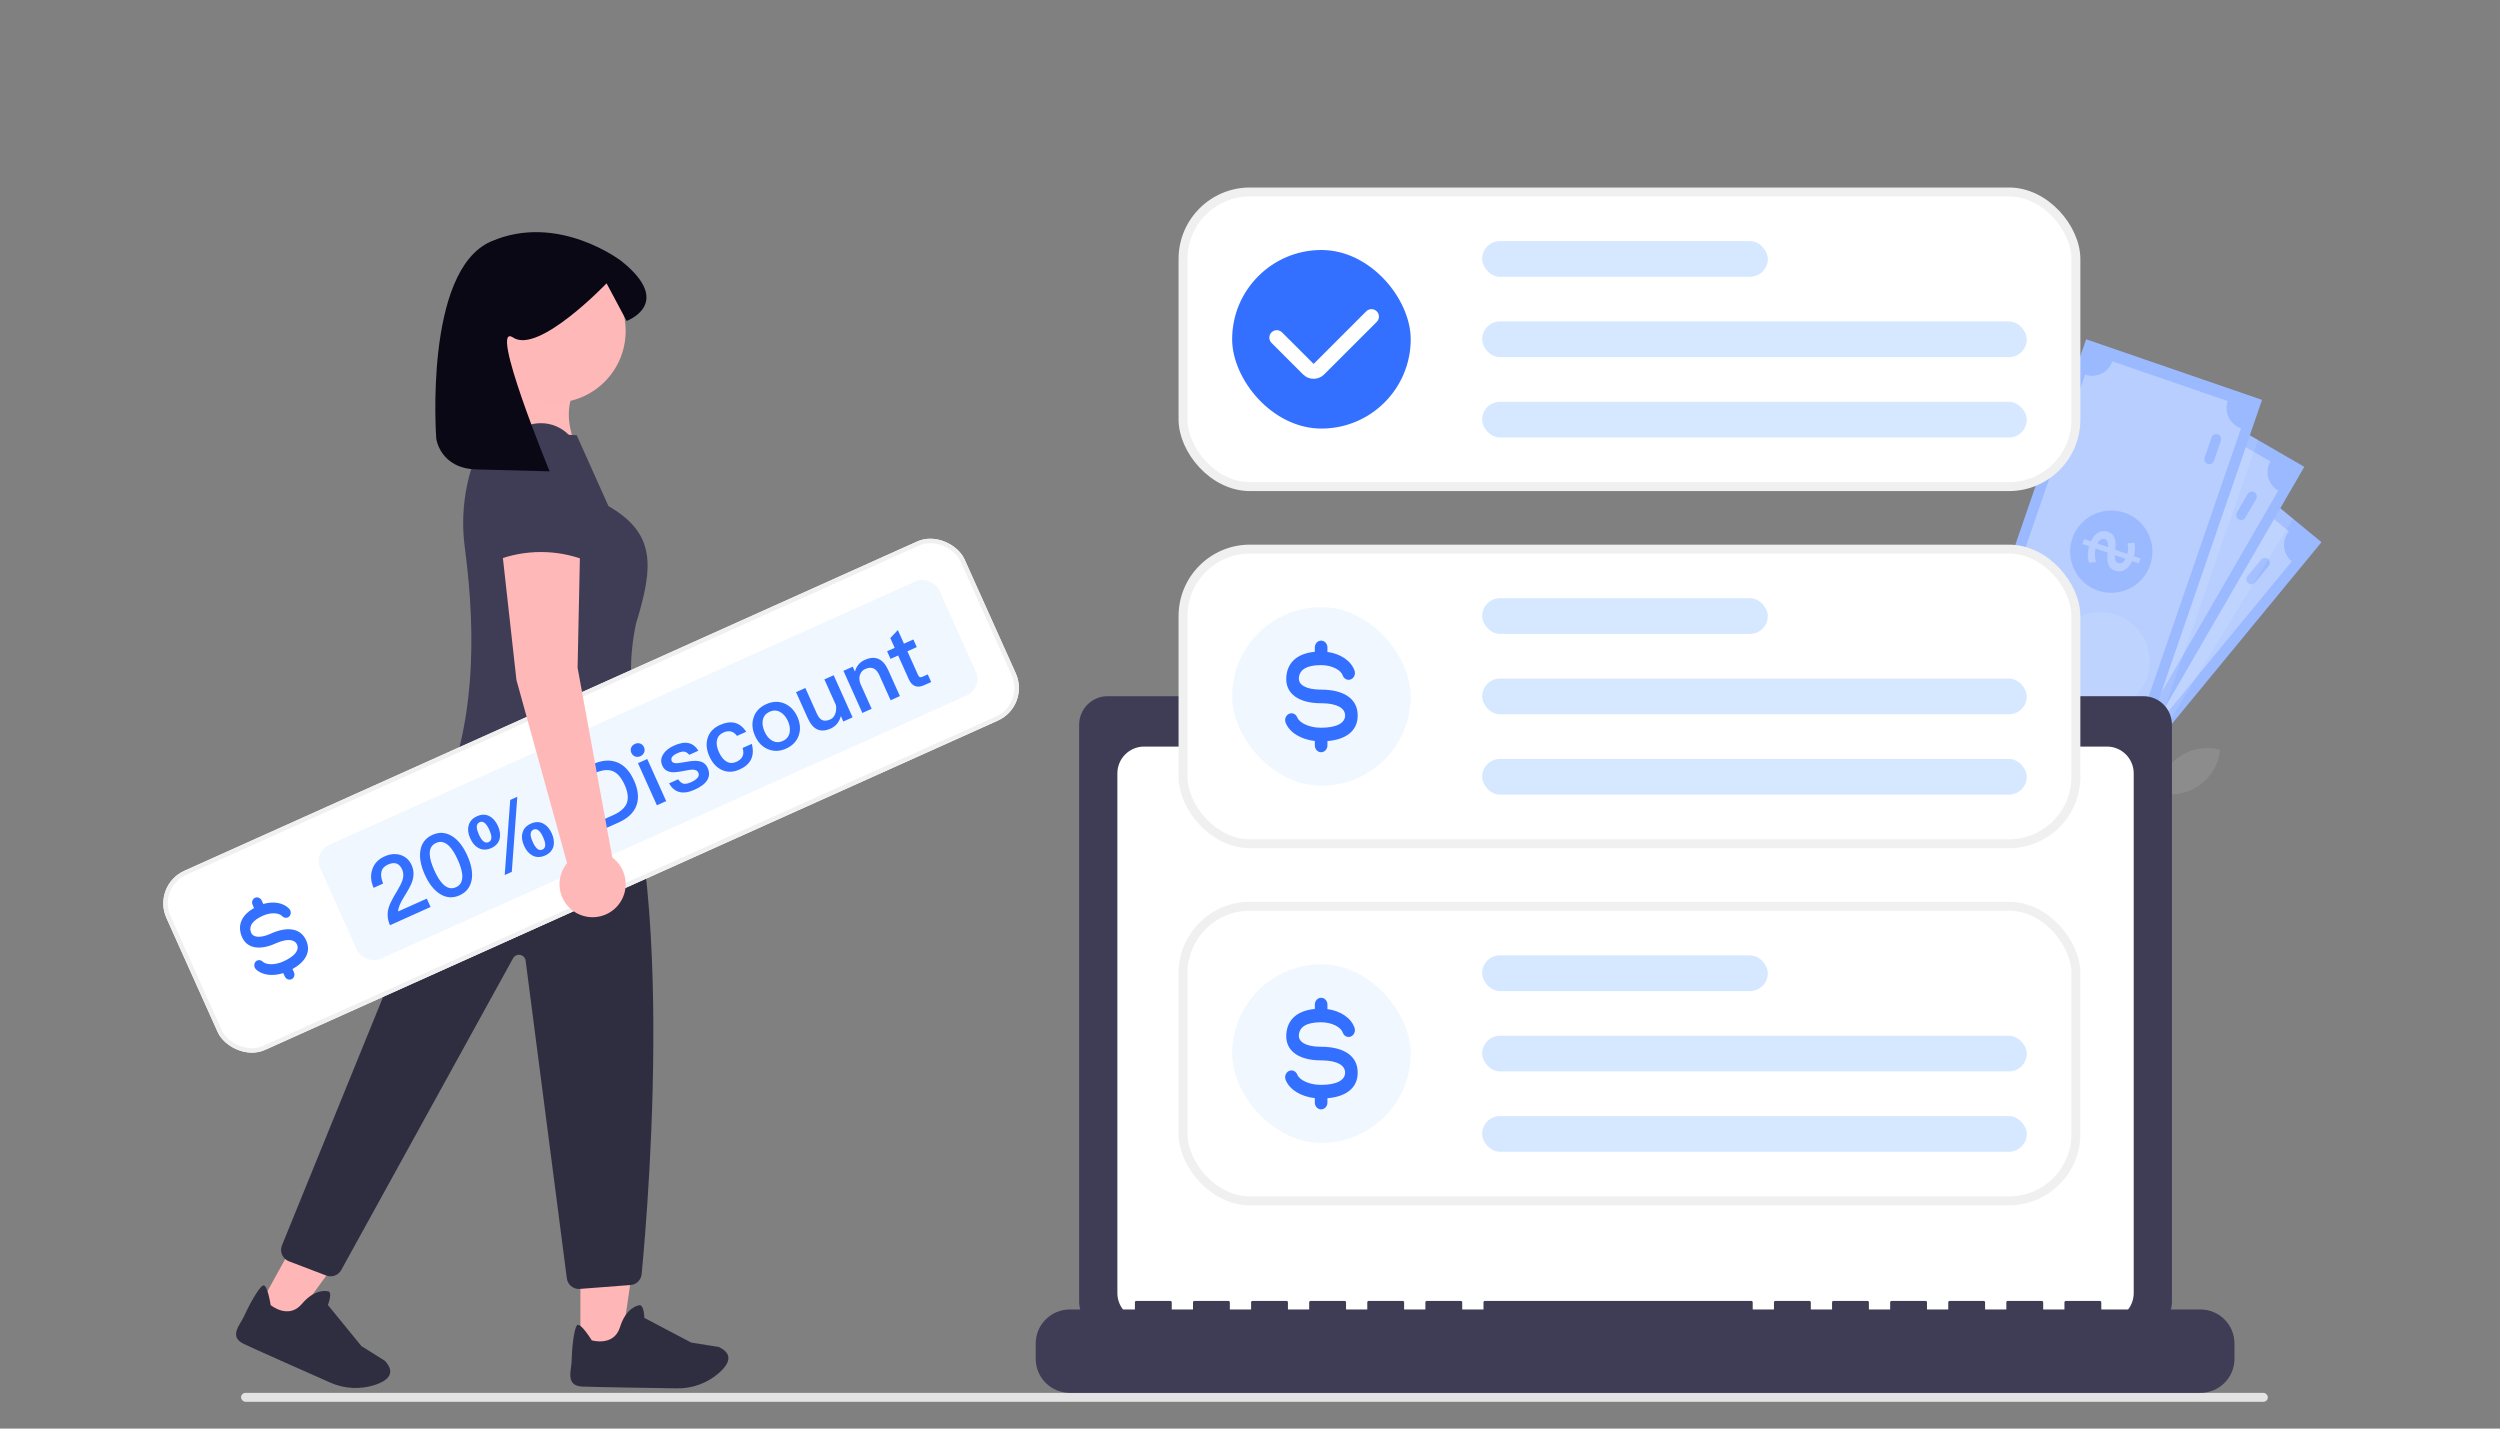 <svg width="280" height="160" viewBox="0 0 280 160" fill="none" xmlns="http://www.w3.org/2000/svg">
<rect x="0" y="0" width="280" height="160" fill="#808080" stroke="none"/>
<g id="&#230;&#143;&#146;&#229;&#155;&#190;">
<g id="freepik--Banknotes--inject-257">
<path id="Vector" d="M260.005 60.724L232.59 94.028L216.504 80.786L243.919 47.482L260.005 60.724Z" fill="#8FB1FF"/>
<path id="Vector_2" opacity="0.1" d="M216.5 80.789L221.014 84.502L229.513 91.498L232.586 94.028L235.807 90.111L241.533 83.157L260 60.721L256.817 58.099L252.476 54.53L243.912 47.482L241.302 50.656L218.024 78.937L216.5 80.789Z" fill="white"/>
<g id="Group" opacity="0.3">
<path id="Vector_3" d="M236.498 68.876L235.885 68.371L235.513 68.82L236.123 69.323C235.713 69.886 235.45 70.553 235.472 71.043L236.229 71.251C236.252 70.734 236.42 70.235 236.716 69.81L237.814 70.708C237.461 71.438 237.12 72.255 237.883 72.883C238.444 73.332 239.266 73.332 240.054 72.551L240.673 73.061L241.044 72.612L240.435 72.109C240.743 71.707 240.945 71.235 241.023 70.735L240.285 70.51C240.22 70.914 240.072 71.3 239.85 71.644L238.741 70.731C239.093 70.001 239.448 69.177 238.685 68.549C238.119 68.073 237.297 68.086 236.498 68.876ZM238.478 71.26L239.452 72.064C239.073 72.405 238.738 72.407 238.498 72.207C238.258 72.008 238.31 71.655 238.478 71.26ZM238.052 69.195C238.319 69.42 238.247 69.763 238.069 70.169L237.098 69.37C237.488 69.018 237.814 69.002 238.052 69.195Z" fill="white"/>
</g>
<path id="Vector_4" opacity="0.3" d="M219.813 78.623L242.426 51.148C242.669 51.348 242.95 51.499 243.251 51.591C243.553 51.683 243.869 51.715 244.183 51.684C244.497 51.654 244.802 51.562 245.08 51.414C245.358 51.265 245.604 51.063 245.804 50.82L256.355 59.507C255.953 59.998 255.763 60.627 255.824 61.258C255.886 61.889 256.194 62.47 256.682 62.874L234.065 90.36C233.574 89.959 232.944 89.769 232.314 89.83C231.683 89.891 231.102 90.2 230.698 90.688L220.147 82.001C220.347 81.757 220.497 81.477 220.589 81.175C220.68 80.873 220.711 80.556 220.68 80.243C220.649 79.929 220.557 79.624 220.408 79.346C220.259 79.068 220.057 78.823 219.813 78.623ZM251.798 65.316C251.854 65.362 251.918 65.396 251.987 65.417C252.056 65.438 252.129 65.446 252.201 65.439C252.273 65.431 252.343 65.41 252.406 65.376C252.47 65.342 252.526 65.296 252.572 65.24L254.099 63.386C254.144 63.33 254.179 63.266 254.2 63.196C254.221 63.127 254.228 63.055 254.221 62.983C254.214 62.911 254.193 62.841 254.159 62.777C254.124 62.713 254.078 62.657 254.022 62.611C253.966 62.565 253.902 62.531 253.833 62.51C253.764 62.489 253.691 62.482 253.619 62.489C253.547 62.496 253.478 62.517 253.414 62.551C253.35 62.585 253.294 62.632 253.248 62.688L251.721 64.542C251.676 64.597 251.641 64.662 251.62 64.731C251.599 64.8 251.592 64.873 251.599 64.945C251.606 65.017 251.627 65.087 251.661 65.15C251.696 65.214 251.742 65.27 251.798 65.316ZM235.328 74.311C236.032 74.89 236.891 75.247 237.797 75.338C238.704 75.429 239.617 75.249 240.421 74.821C241.225 74.392 241.885 73.735 242.315 72.933C242.746 72.13 242.929 71.217 242.841 70.311C242.753 69.404 242.398 68.543 241.821 67.838C241.244 67.133 240.471 66.615 239.6 66.349C238.728 66.083 237.798 66.082 236.926 66.345C236.053 66.609 235.279 67.124 234.7 67.828C233.924 68.77 233.553 69.983 233.67 71.198C233.786 72.413 234.38 73.533 235.322 74.311H235.328ZM222.489 78.899C222.545 78.945 222.609 78.979 222.678 79C222.747 79.021 222.82 79.028 222.892 79.021C222.964 79.014 223.033 78.993 223.097 78.959C223.161 78.925 223.217 78.878 223.263 78.823L224.789 76.968C224.835 76.913 224.87 76.848 224.891 76.779C224.912 76.71 224.92 76.638 224.913 76.566C224.906 76.494 224.885 76.424 224.851 76.36C224.817 76.296 224.771 76.24 224.715 76.194C224.66 76.148 224.595 76.113 224.526 76.092C224.457 76.071 224.385 76.064 224.313 76.071C224.241 76.078 224.171 76.099 224.107 76.132C224.043 76.166 223.987 76.212 223.941 76.268L222.415 78.124C222.321 78.236 222.276 78.38 222.289 78.525C222.302 78.671 222.371 78.805 222.482 78.899H222.489Z" fill="white"/>
<path id="Vector_5" opacity="0.1" d="M218.024 78.937L235.807 90.111L241.533 83.157L256.817 58.1L252.476 54.531L241.302 50.656L218.024 78.937Z" fill="white"/>
<path id="Vector_6" d="M258.079 52.286L236.466 89.617L218.434 79.177L240.048 41.846L258.079 52.286Z" fill="#8FB1FF"/>
<path id="Vector_7" opacity="0.1" d="M218.435 79.177L236.464 89.615L238.152 86.702L242.496 79.202L258.079 52.286L252.896 49.285L248.768 46.894L240.049 41.846L238.022 45.347L218.635 78.834L218.435 79.177Z" fill="white"/>
<g id="Group_2" opacity="0.3">
<path id="Vector_8" d="M236.224 64.165L235.533 63.765L235.241 64.27L235.914 64.665C235.602 65.29 235.466 65.988 235.551 66.461L236.334 66.544C236.271 66.031 236.356 65.51 236.579 65.043L237.809 65.754C237.585 66.535 237.378 67.395 238.233 67.891C238.86 68.255 239.672 68.116 240.319 67.218L241.014 67.62L241.306 67.117L240.633 66.719C240.869 66.267 240.989 65.764 240.981 65.254L240.213 65.146C240.216 65.555 240.133 65.96 239.968 66.335L238.725 65.615C238.949 64.836 239.174 63.967 238.314 63.474C237.69 63.103 236.882 63.256 236.224 64.165ZM238.565 66.185L239.661 66.818C239.34 67.216 239.01 67.267 238.741 67.117C238.471 66.966 238.462 66.612 238.554 66.194L238.565 66.185ZM237.807 64.216C238.108 64.392 238.092 64.744 237.982 65.173L236.893 64.544C237.221 64.142 237.542 64.073 237.807 64.225V64.216Z" fill="white"/>
</g>
<path id="Vector_9" opacity="0.3" d="M221.351 76.502L239.181 45.707C239.453 45.865 239.754 45.967 240.067 46.009C240.379 46.05 240.696 46.03 241.001 45.949C241.305 45.867 241.59 45.727 241.84 45.535C242.09 45.343 242.3 45.104 242.458 44.831L254.29 51.682C254.132 51.955 254.029 52.256 253.988 52.568C253.946 52.881 253.967 53.198 254.048 53.502C254.129 53.807 254.27 54.092 254.462 54.342C254.653 54.592 254.892 54.802 255.165 54.96L237.335 85.757C237.063 85.599 236.762 85.496 236.449 85.455C236.137 85.413 235.819 85.433 235.515 85.514C235.21 85.595 234.925 85.736 234.674 85.927C234.424 86.119 234.214 86.358 234.056 86.63L222.226 79.782C222.384 79.509 222.487 79.207 222.528 78.895C222.57 78.583 222.549 78.265 222.468 77.96C222.387 77.656 222.246 77.37 222.054 77.12C221.863 76.87 221.624 76.66 221.351 76.502ZM250.73 58.165C250.792 58.201 250.861 58.225 250.933 58.235C251.004 58.244 251.077 58.24 251.147 58.221C251.217 58.203 251.282 58.17 251.34 58.127C251.397 58.083 251.445 58.028 251.481 57.965L252.685 55.887C252.721 55.824 252.745 55.755 252.754 55.684C252.764 55.612 252.759 55.539 252.741 55.469C252.722 55.4 252.69 55.334 252.646 55.277C252.602 55.219 252.547 55.171 252.485 55.135C252.422 55.098 252.353 55.075 252.282 55.065C252.21 55.056 252.137 55.06 252.067 55.079C251.998 55.097 251.932 55.13 251.875 55.173C251.817 55.217 251.769 55.272 251.733 55.334L250.53 57.415C250.493 57.478 250.47 57.547 250.46 57.618C250.451 57.689 250.455 57.762 250.474 57.832C250.493 57.901 250.525 57.967 250.569 58.024C250.612 58.081 250.667 58.129 250.73 58.165ZM235.948 69.728C236.736 70.185 237.643 70.399 238.553 70.341C239.462 70.284 240.334 69.957 241.059 69.403C241.783 68.85 242.326 68.094 242.621 67.231C242.915 66.368 242.947 65.438 242.712 64.557C242.477 63.676 241.986 62.885 241.301 62.283C240.616 61.682 239.768 61.297 238.864 61.178C237.96 61.058 237.042 61.21 236.224 61.613C235.406 62.016 234.727 62.653 234.271 63.442C233.665 64.498 233.502 65.75 233.816 66.926C234.13 68.102 234.896 69.106 235.948 69.719V69.728ZM224.029 76.347C224.091 76.383 224.161 76.407 224.232 76.416C224.304 76.426 224.377 76.421 224.447 76.402C224.516 76.383 224.582 76.351 224.639 76.307C224.697 76.263 224.745 76.208 224.781 76.145L225.984 74.058C226.023 73.995 226.049 73.925 226.061 73.852C226.072 73.779 226.069 73.705 226.051 73.633C226.034 73.561 226.002 73.494 225.957 73.435C225.913 73.376 225.857 73.327 225.793 73.29C225.729 73.253 225.658 73.229 225.585 73.22C225.512 73.211 225.437 73.217 225.366 73.237C225.295 73.257 225.229 73.292 225.172 73.338C225.114 73.385 225.067 73.442 225.032 73.508L223.829 75.586C223.791 75.649 223.767 75.719 223.756 75.791C223.746 75.864 223.75 75.938 223.769 76.009C223.787 76.08 223.82 76.146 223.865 76.204C223.909 76.262 223.965 76.311 224.029 76.347Z" fill="white"/>
<path id="Vector_10" opacity="0.1" d="M218.635 78.834L238.152 86.702L242.496 79.202L252.896 49.285L248.767 46.894L238.022 45.348L218.635 78.834Z" fill="white"/>
<path id="Vector_11" d="M253.347 44.787L239.296 85.571L219.597 78.784L233.648 38L253.347 44.787Z" fill="#8FB1FF"/>
<path id="Vector_12" opacity="0.1" d="M253.347 44.787L239.296 85.571L219.597 78.784L233.648 38L253.347 44.787Z" fill="white"/>
<g id="Group_3" opacity="0.3">
<path id="Vector_13" d="M234.173 60.634L233.421 60.376L233.23 60.926L233.977 61.184C233.791 61.857 233.784 62.569 233.977 63.022L234.759 62.955C234.6 62.462 234.584 61.935 234.711 61.433L236.058 61.898C235.982 62.706 235.95 63.59 236.884 63.918C237.569 64.153 238.339 63.862 238.801 62.849L239.549 63.103L239.74 62.553L238.994 62.295C239.139 61.806 239.159 61.288 239.053 60.789L238.28 60.831C238.361 61.233 238.356 61.646 238.267 62.046L236.909 61.577C236.985 60.769 237.03 59.875 236.096 59.556C235.412 59.321 234.644 59.621 234.173 60.634ZM236.866 62.178L238.063 62.589C237.823 63.038 237.513 63.159 237.216 63.058C236.92 62.957 236.842 62.611 236.862 62.183L236.866 62.178ZM235.744 60.382C236.072 60.497 236.126 60.845 236.101 61.28L234.911 60.872C235.149 60.427 235.45 60.297 235.739 60.396L235.744 60.382Z" fill="white"/>
</g>
<path id="Vector_14" opacity="0.3" d="M221.943 75.602L233.533 41.958C233.831 42.061 234.146 42.103 234.461 42.084C234.775 42.065 235.083 41.984 235.366 41.846C235.65 41.708 235.903 41.515 236.112 41.279C236.321 41.043 236.481 40.768 236.583 40.47L249.508 44.921C249.406 45.219 249.363 45.534 249.382 45.849C249.401 46.163 249.482 46.471 249.62 46.755C249.759 47.038 249.951 47.291 250.187 47.5C250.424 47.709 250.699 47.869 250.997 47.971L239.407 81.617C239.109 81.515 238.794 81.472 238.479 81.491C238.165 81.51 237.857 81.591 237.574 81.73C237.29 81.868 237.037 82.06 236.828 82.296C236.619 82.533 236.459 82.808 236.357 83.106L223.432 78.652C223.534 78.354 223.577 78.039 223.558 77.724C223.539 77.41 223.458 77.102 223.319 76.819C223.181 76.535 222.989 76.282 222.752 76.073C222.516 75.864 222.241 75.704 221.943 75.602ZM247.257 51.96C247.395 52.008 247.546 51.998 247.678 51.934C247.809 51.87 247.909 51.757 247.957 51.619L248.738 49.35C248.786 49.212 248.776 49.06 248.712 48.929C248.648 48.798 248.535 48.697 248.397 48.649C248.259 48.602 248.108 48.612 247.978 48.676C247.847 48.74 247.747 48.853 247.699 48.991L246.916 51.262C246.869 51.4 246.878 51.551 246.942 51.682C247.006 51.813 247.119 51.913 247.257 51.96ZM234.963 66.142C235.824 66.439 236.754 66.474 237.635 66.242C238.516 66.01 239.309 65.522 239.912 64.84C240.516 64.157 240.904 63.311 241.027 62.409C241.15 61.506 241.002 60.587 240.603 59.768C240.203 58.949 239.57 58.267 238.783 57.808C237.996 57.349 237.091 57.134 236.181 57.19C235.272 57.245 234.4 57.57 233.674 58.121C232.949 58.673 232.404 59.427 232.107 60.288C231.91 60.86 231.828 61.465 231.865 62.069C231.901 62.673 232.057 63.263 232.322 63.807C232.587 64.351 232.957 64.837 233.41 65.237C233.863 65.638 234.391 65.946 234.963 66.142ZM224.534 74.926C224.672 74.973 224.823 74.964 224.954 74.9C225.086 74.836 225.186 74.723 225.234 74.585L226.022 72.306C226.049 72.237 226.062 72.163 226.06 72.089C226.058 72.015 226.04 71.942 226.009 71.875C225.978 71.807 225.934 71.747 225.879 71.697C225.824 71.647 225.759 71.609 225.689 71.585C225.619 71.561 225.544 71.552 225.47 71.557C225.396 71.562 225.324 71.583 225.258 71.617C225.192 71.651 225.134 71.698 225.086 71.755C225.039 71.812 225.004 71.878 224.983 71.95L224.202 74.221C224.176 74.29 224.165 74.362 224.169 74.435C224.172 74.508 224.191 74.579 224.222 74.645C224.254 74.711 224.298 74.769 224.353 74.818C224.408 74.866 224.471 74.903 224.541 74.926H224.534Z" fill="white"/>
<path id="Vector_15" opacity="0.1" d="M241.715 88.78C242.491 88.988 243.304 89.023 244.096 88.885C244.887 88.747 245.64 88.438 246.3 87.98C246.961 87.522 247.513 86.925 247.92 86.232C248.327 85.539 248.578 84.765 248.655 83.965C247.879 83.757 247.066 83.72 246.274 83.858C245.482 83.995 244.73 84.304 244.07 84.763C243.409 85.221 242.857 85.818 242.451 86.512C242.045 87.206 241.795 87.98 241.719 88.78H241.715Z" fill="white"/>
<path id="Vector_16" opacity="0.1" d="M232.635 78.964C229.943 77.523 228.928 74.173 230.368 71.481C231.809 68.789 235.159 67.774 237.852 69.214C240.544 70.655 241.559 74.005 240.118 76.698C238.677 79.39 235.327 80.404 232.635 78.964Z" fill="white"/>
<path id="Vector_17" opacity="0.1" d="M221.014 84.502L229.513 91.499C230.056 90.953 230.479 90.3 230.756 89.581C231.032 88.862 231.155 88.094 231.117 87.325C231.079 86.556 230.881 85.803 230.535 85.115C230.189 84.427 229.703 83.819 229.109 83.329C228.515 82.84 227.824 82.48 227.083 82.273C226.341 82.066 225.564 82.016 224.802 82.126C224.04 82.236 223.31 82.505 222.657 82.914C222.005 83.323 221.445 83.864 221.014 84.502Z" fill="white"/>
</g>
<rect id="Rectangle 1883" x="27" y="156" width="227" height="1" rx="0.5" fill="#E3E3E3"/>
<g id="Group 43178">
<path id="Path 1240" d="M64.69 50.407L56.127 50.534L58.62 42.625L64.276 43.806C63.376 45.733 63.568 47.947 64.69 50.407Z" fill="#FFB9B9"/>
<path id="Path 4948" d="M65.004 152.269H69.357L71.427 138.024H65.003L65.004 152.269Z" fill="#FFB6B6"/>
<path id="Path 4950" d="M28.077 148.024L31.464 149.88L40.259 137.74L35.26 135.003L28.077 148.024Z" fill="#FFB6B6"/>
<path id="Path 4952" d="M64.831 144.364C64.502 144.363 64.184 144.243 63.937 144.026C63.69 143.809 63.53 143.509 63.488 143.183L58.87 107.594C58.849 107.437 58.779 107.29 58.671 107.174C58.562 107.059 58.419 106.981 58.263 106.951C58.107 106.922 57.946 106.942 57.802 107.01C57.659 107.077 57.54 107.188 57.463 107.327L38.216 142.249C38.057 142.534 37.801 142.753 37.495 142.865C37.188 142.978 36.852 142.976 36.546 142.862L32.351 141.262C32.182 141.198 32.028 141.1 31.898 140.976C31.767 140.851 31.663 140.701 31.591 140.536C31.519 140.37 31.48 140.192 31.478 140.011C31.476 139.831 31.51 139.652 31.578 139.484L44.911 106.731C44.945 106.647 44.968 106.56 44.979 106.471C46.785 92.494 51.38 85.385 52.745 83.54C52.845 83.404 52.91 83.247 52.937 83.08C52.962 82.914 52.948 82.744 52.895 82.584L52.706 82.021C52.631 81.797 52.615 81.558 52.661 81.327C52.707 81.096 52.812 80.88 52.967 80.702C57.886 75.099 66.46 78.157 66.546 78.188L66.589 78.204L66.616 78.241C76.23 91.426 72.676 134.251 71.865 142.702C71.835 143.019 71.693 143.316 71.466 143.539C71.238 143.762 70.938 143.898 70.62 143.922L64.935 144.359C64.902 144.362 64.866 144.364 64.831 144.364Z" fill="#2F2E41"/>
<path id="Path 2634" d="M80.526 153.772C79.218 154.916 77.53 155.531 75.792 155.496C72.587 155.449 66.597 155.353 65.206 155.294C63.346 155.21 63.963 153.587 64.023 152.469V152.358C64.044 151.237 64.264 148.808 64.635 148.429C65.006 148.049 66.276 150.118 66.276 150.118C66.276 150.118 68.756 150.857 69.439 148.64C70.121 146.422 71.507 146.209 71.507 146.209C72.136 145.93 72.167 147.603 72.167 147.603L77.417 150.369L80.497 150.862C80.596 150.909 80.686 150.956 80.77 151.002C82.163 151.801 81.546 152.87 80.526 153.772Z" fill="#2F2E41"/>
<path id="Ellipse 849" d="M62.04 45.109C66.477 45.109 70.074 41.511 70.074 37.074C70.074 32.637 66.477 29.04 62.04 29.04C57.602 29.04 54.005 32.637 54.005 37.074C54.005 41.511 57.602 45.109 62.04 45.109Z" fill="#FFB8B8"/>
<path id="Path 4953" d="M49.518 89.553L73.701 91.755C71.593 84.425 69.661 77.119 71.236 69.84C73.235 63.341 73.421 59.741 68.147 56.681L64.585 48.736L58.14 48.502L54.997 47.641C52.458 51.723 51.419 56.562 52.059 61.326C53.426 71.687 53.057 81.302 49.518 89.553Z" fill="#3F3D56"/>
<path id="Path 4962" d="M42.009 155.107C40.356 155.649 38.561 155.556 36.974 154.844C34.04 153.547 28.561 151.117 27.304 150.519C25.623 149.714 26.826 148.461 27.318 147.455L27.361 147.353C27.82 146.328 28.972 144.177 29.462 143.973C29.952 143.768 30.313 146.171 30.313 146.171C30.313 146.171 32.308 147.821 33.804 146.045C35.299 144.27 36.659 144.616 36.659 144.616C37.347 144.605 36.722 146.158 36.722 146.158L40.475 150.759L43.12 152.417C43.192 152.499 43.257 152.577 43.316 152.652C44.286 153.932 43.3 154.675 42.009 155.107Z" fill="#2F2E41"/>
<path id="Path 4957" d="M51.004 98.065C50.816 98.197 50.689 98.399 50.651 98.625C50.612 98.852 50.664 99.084 50.797 99.271C50.929 99.459 51.131 99.586 51.357 99.625C51.584 99.664 51.816 99.611 52.003 99.478L85.321 75.919C85.413 75.853 85.492 75.77 85.553 75.674C85.614 75.577 85.655 75.47 85.674 75.358C85.693 75.246 85.69 75.131 85.665 75.021C85.64 74.91 85.593 74.805 85.528 74.712C85.462 74.619 85.379 74.54 85.283 74.48C85.186 74.419 85.079 74.378 84.967 74.359C84.855 74.339 84.74 74.343 84.63 74.368C84.519 74.393 84.414 74.439 84.321 74.505L51.004 98.065Z" fill="#E6E6E6"/>
<path id="Path 4958" d="M54.002 102.305C53.909 102.37 53.83 102.453 53.769 102.549C53.708 102.645 53.667 102.752 53.647 102.864C53.628 102.976 53.631 103.091 53.656 103.202C53.681 103.313 53.727 103.418 53.792 103.511C53.858 103.604 53.941 103.683 54.037 103.744C54.133 103.805 54.24 103.846 54.352 103.866C54.464 103.885 54.579 103.882 54.69 103.857C54.801 103.832 54.906 103.786 54.999 103.72L55.002 103.718L81.214 85.182C81.401 85.049 81.528 84.848 81.567 84.621C81.606 84.395 81.553 84.163 81.421 83.975C81.288 83.788 81.087 83.661 80.861 83.622C80.634 83.583 80.402 83.636 80.214 83.768L54.002 102.305Z" fill="#E6E6E6"/>
<g id="Frame 44480">
<g clip-path="url(#clip0_534_1784)">
<rect x="17" y="99.168" width="98" height="22" rx="4" transform="rotate(-24.197 17 99.168)" fill="white"/>
<g id="Frame" clip-path="url(#clip1_534_1784)">
<path id="Vector_18" d="M28.556 100.553C28.823 100.433 29.141 100.553 29.294 100.822L29.322 100.878L29.488 101.247C30.603 100.917 31.735 101.089 32.386 101.778C32.616 102.02 32.626 102.401 32.408 102.629C32.204 102.842 31.873 102.846 31.642 102.646L31.598 102.603C31.242 102.226 30.334 102.16 29.444 102.56C28.284 103.082 27.852 103.713 28.107 104.418C28.317 104.997 29.092 105.096 30.229 104.613L30.343 104.563C32.12 103.764 33.651 103.895 34.294 105.328C34.872 106.614 34.192 107.737 32.761 108.531L32.92 108.886C33.059 109.194 32.94 109.546 32.655 109.674C32.388 109.794 32.071 109.674 31.918 109.405L31.89 109.349L31.728 108.987C30.55 109.363 29.361 109.235 28.674 108.569C28.436 108.337 28.41 107.955 28.618 107.717C28.812 107.493 29.142 107.475 29.379 107.665L29.425 107.706C29.804 108.073 30.779 108.111 31.743 107.678C33.025 107.101 33.541 106.409 33.264 105.791C32.995 105.193 32.181 105.105 30.966 105.621L30.844 105.675C29.124 106.448 27.582 106.286 27.04 104.791C26.572 103.5 27.159 102.433 28.451 101.697L28.291 101.341C28.153 101.033 28.272 100.681 28.556 100.553Z" fill="#3470FF"/>
</g>
<g id="Frame 44595">
<rect x="35.058" y="95.439" width="76" height="14" rx="2" transform="rotate(-24.197 35.058 95.439)" fill="#F0F7FF"/>
<path id="20% Discount" d="M43.068 95.917C43.697 95.634 44.299 95.583 44.874 95.764C45.439 95.948 45.849 96.323 46.111 96.907C46.365 97.472 46.376 98.082 46.165 98.735C46.033 99.124 45.733 99.675 45.287 100.391C44.818 101.128 44.588 101.691 44.59 102.085L47.801 100.643L48.223 101.582L43.68 103.623C43.381 102.957 43.333 102.289 43.549 101.599C43.663 101.219 43.985 100.592 44.508 99.732C44.797 99.252 44.978 98.874 45.074 98.601C45.214 98.154 45.204 97.742 45.04 97.377C44.88 97.022 44.661 96.802 44.401 96.711C44.131 96.624 43.811 96.669 43.437 96.837C43.036 97.017 42.797 97.289 42.719 97.653C42.633 97.999 42.7 98.44 42.911 98.959L41.844 99.438C41.525 98.705 41.472 98.027 41.691 97.391C41.907 96.724 42.366 96.233 43.068 95.917ZM48.437 93.505C49.194 93.165 49.926 93.208 50.642 93.654C51.314 94.076 51.879 94.797 52.338 95.819C52.797 96.841 52.962 97.743 52.831 98.525C52.685 99.347 52.235 99.933 51.478 100.273C50.712 100.617 49.976 100.564 49.273 100.123C48.602 99.702 48.036 98.98 47.577 97.959C47.118 96.937 46.954 96.035 47.085 95.253C47.217 94.425 47.671 93.849 48.437 93.505ZM48.843 94.408C48.323 94.641 48.085 95.088 48.138 95.766C48.168 96.224 48.337 96.795 48.644 97.479C48.947 98.154 49.262 98.659 49.589 98.995C50.057 99.475 50.553 99.603 51.072 99.37C51.583 99.14 51.817 98.684 51.778 98.011C51.743 97.544 51.575 96.974 51.271 96.299C50.964 95.614 50.649 95.109 50.327 94.782C49.846 94.297 49.354 94.178 48.843 94.408ZM59.456 92.248C59.967 92.018 60.437 92.015 60.875 92.257C61.251 92.461 61.567 92.823 61.801 93.343C62.031 93.854 62.091 94.331 61.998 94.757C61.88 95.226 61.569 95.585 61.059 95.814C60.548 96.044 60.065 96.042 59.635 95.818C59.232 95.605 58.929 95.247 58.7 94.737C58.466 94.217 58.396 93.744 58.512 93.319C58.622 92.831 58.945 92.477 59.456 92.248ZM57.145 89.592L57.938 89.236L57.322 97.647L56.528 98.004L57.145 89.592ZM53.426 91.417C53.936 91.187 54.407 91.184 54.844 91.426C55.221 91.63 55.537 91.992 55.77 92.512C56 93.022 56.061 93.499 55.967 93.925C55.849 94.395 55.539 94.754 55.028 94.983C54.517 95.213 54.034 95.21 53.605 94.987C53.202 94.773 52.899 94.416 52.669 93.905C52.435 93.385 52.366 92.912 52.482 92.488C52.591 92 52.915 91.646 53.426 91.417ZM59.755 92.914C59.527 93.016 59.416 93.209 59.432 93.487C59.441 93.702 59.519 93.974 59.667 94.302C59.81 94.621 59.961 94.86 60.116 95.01C60.314 95.206 60.532 95.251 60.76 95.148C60.978 95.05 61.076 94.853 61.066 94.561C61.048 94.35 60.974 94.088 60.834 93.778C60.687 93.449 60.539 93.219 60.385 93.07C60.183 92.864 59.974 92.815 59.755 92.914ZM53.725 92.082C53.497 92.185 53.386 92.377 53.401 92.655C53.41 92.871 53.489 93.142 53.636 93.471C53.779 93.79 53.931 94.029 54.086 94.179C54.283 94.375 54.501 94.42 54.729 94.317C54.948 94.219 55.046 94.022 55.035 93.73C55.017 93.519 54.943 93.256 54.804 92.946C54.656 92.618 54.509 92.388 54.354 92.238C54.152 92.033 53.944 91.984 53.725 92.082ZM63.989 86.67L66.37 85.6C67.428 85.125 68.353 85.06 69.162 85.398C69.928 85.712 70.549 86.386 71.016 87.426C71.48 88.457 71.572 89.369 71.302 90.159C71.017 90.989 70.354 91.637 69.296 92.113L66.916 93.183L63.989 86.67ZM65.466 87.103L67.573 91.791L68.686 91.291C69.498 90.926 70.004 90.468 70.21 89.926C70.403 89.379 70.319 88.704 69.958 87.901C69.59 87.081 69.136 86.561 68.608 86.36C68.066 86.154 67.391 86.238 66.579 86.603L65.466 87.103ZM71.108 83.318C71.308 83.228 71.51 83.213 71.705 83.28C71.89 83.35 72.037 83.481 72.127 83.682C72.217 83.883 72.222 84.089 72.142 84.278C72.063 84.467 71.927 84.605 71.727 84.695C71.526 84.785 71.333 84.795 71.139 84.729C70.941 84.653 70.803 84.518 70.713 84.317C70.623 84.117 70.613 83.924 70.692 83.735C70.772 83.545 70.907 83.408 71.108 83.318ZM71.453 85.476L72.493 85.009L74.612 89.724L73.572 90.192L71.453 85.476ZM75.504 83.502C76.744 82.945 77.65 83.13 78.21 84.084L77.197 84.539C77.018 84.335 76.831 84.21 76.644 84.185C76.443 84.154 76.186 84.215 75.867 84.359C75.593 84.482 75.4 84.612 75.299 84.756C75.172 84.912 75.157 85.072 75.239 85.255C75.304 85.401 75.484 85.484 75.789 85.479C75.973 85.473 76.324 85.425 76.851 85.33C77.438 85.22 77.905 85.186 78.238 85.245C78.719 85.314 79.062 85.565 79.25 85.985C79.701 86.988 79.215 87.809 77.801 88.445C76.488 89.035 75.535 88.794 74.939 87.736L75.952 87.281C76.141 87.557 76.345 87.718 76.558 87.776C76.762 87.815 77.037 87.769 77.384 87.613C78.113 87.285 78.388 86.92 78.216 86.537C78.117 86.318 77.903 86.206 77.572 86.202C77.393 86.194 77.046 86.251 76.522 86.355C75.909 86.478 75.455 86.517 75.161 86.474C74.694 86.409 74.368 86.172 74.184 85.762C73.987 85.324 74.009 84.909 74.267 84.507C74.508 84.092 74.92 83.764 75.504 83.502ZM80.633 81.197C81.245 80.922 81.789 80.842 82.277 80.952C82.782 81.076 83.216 81.407 83.574 81.959L82.543 82.422C82.344 82.15 82.118 81.988 81.87 81.924C81.613 81.864 81.325 81.906 81.015 82.045C80.632 82.218 80.392 82.49 80.304 82.88C80.212 83.261 80.283 83.712 80.513 84.222C80.746 84.742 81.031 85.108 81.381 85.301C81.709 85.494 82.076 85.504 82.477 85.324C83.17 85.013 83.397 84.494 83.172 83.773L84.203 83.31C84.38 83.997 84.347 84.582 84.113 85.061C83.883 85.525 83.46 85.902 82.849 86.177C82.119 86.504 81.447 86.521 80.833 86.227C80.236 85.948 79.778 85.441 79.45 84.711C79.13 83.999 79.059 83.33 79.241 82.711C79.431 82.034 79.895 81.529 80.633 81.197ZM85.819 78.867C86.531 78.547 87.208 78.517 87.859 78.794C88.497 79.067 88.982 79.562 89.31 80.291C89.634 81.012 89.681 81.703 89.466 82.348C89.242 83.019 88.765 83.518 88.053 83.838C87.333 84.162 86.651 84.183 86 83.905C85.367 83.642 84.891 83.143 84.567 82.423C84.239 81.693 84.182 81.006 84.411 80.344C84.627 79.677 85.099 79.191 85.819 78.867ZM86.201 79.715C85.763 79.912 85.508 80.224 85.427 80.677C85.357 81.059 85.429 81.487 85.634 81.943C85.839 82.399 86.107 82.728 86.439 82.93C86.828 83.161 87.234 83.186 87.672 82.99C88.101 82.797 88.36 82.472 88.446 82.028C88.511 81.637 88.453 81.214 88.252 80.767C88.047 80.311 87.765 79.977 87.433 79.775C87.04 79.535 86.629 79.522 86.201 79.715ZM89.157 77.521L90.197 77.053L91.488 79.927C91.66 80.31 91.856 80.55 92.102 80.659C92.344 80.759 92.641 80.735 93.005 80.571C93.233 80.469 93.407 80.27 93.531 79.984C93.651 79.689 93.687 79.355 93.626 78.977L92.331 76.094L93.371 75.627L95.49 80.343L94.45 80.81L94.176 80.199C93.996 80.872 93.614 81.339 93.03 81.602C91.899 82.11 91.046 81.726 90.477 80.458L89.157 77.521ZM96.844 73.913C98.021 73.384 98.9 73.756 99.482 75.052L100.79 77.961L99.75 78.428L98.484 75.61C98.135 74.835 97.607 74.611 96.896 74.931C96.64 75.046 96.453 75.24 96.344 75.508C96.215 75.807 96.219 76.156 96.35 76.547L97.625 79.383L96.585 79.851L94.466 75.135L95.506 74.668L95.752 75.215C95.836 74.914 95.968 74.647 96.146 74.435C96.33 74.21 96.561 74.04 96.844 73.913ZM100.559 70.566L101.244 72.089L102.293 71.618L102.678 72.475L101.629 72.947L102.826 75.61C102.875 75.72 102.93 75.794 103.013 75.833C103.093 75.863 103.178 75.858 103.287 75.808L103.908 75.53L104.293 76.387L103.499 76.744C103.089 76.928 102.739 76.954 102.449 76.821C102.176 76.702 101.958 76.461 101.786 76.078L100.589 73.414L99.741 73.795L99.355 72.938L100.204 72.557L99.712 71.462L100.559 70.566Z" fill="#3470FF"/>
</g>
</g>
<rect x="17.331" y="99.293" width="97.5" height="21.5" rx="3.75" transform="rotate(-24.197 17.331 99.293)" stroke="#F0F0F0" stroke-width="0.5"/>
</g>
<path id="Path 4960" d="M68.579 96.051L64.69 74.788L64.964 61.638L56.198 61.364L57.842 76.157L63.51 96.67C63.039 97.241 62.751 97.941 62.682 98.678C62.613 99.416 62.767 100.157 63.123 100.806C63.48 101.455 64.022 101.982 64.681 102.32C65.34 102.658 66.085 102.79 66.82 102.7C67.555 102.61 68.247 102.302 68.805 101.816C69.363 101.329 69.763 100.686 69.952 99.971C70.141 99.255 70.112 98.499 69.867 97.8C69.623 97.101 69.174 96.491 68.58 96.049L68.579 96.051Z" fill="#FFB8B8"/>
<path id="Path 4961" d="M55.65 62.735C58.826 61.525 62.336 61.525 65.512 62.735L64.964 51.777C64.963 50.615 64.502 49.5 63.68 48.678C62.858 47.856 61.743 47.395 60.581 47.395C59.418 47.395 58.304 47.856 57.482 48.678C56.66 49.5 56.198 50.615 56.198 51.777L55.65 62.735Z" fill="#3F3D56"/>
<path id="Path 4976" d="M48.864 49.151C48.864 49.151 49.301 52.466 53.348 52.574L61.559 52.794C61.559 52.794 54.619 35.904 57.473 37.807C60.327 39.71 67.936 31.732 67.936 31.732L70.182 35.944C70.182 35.944 75.546 34.001 69.601 29.244C69.601 29.244 62.507 23.76 54.977 27.053C47.446 30.346 48.864 49.151 48.864 49.151Z" fill="#090814"/>
</g>
<g id="Group 43179">
<path id="Path 765" d="M240.064 77.973H192.86V77H171.456V77.973H124.058C123.211 77.973 122.399 78.309 121.8 78.908C121.201 79.507 120.864 80.319 120.864 81.166V145.802C120.864 146.649 121.201 147.461 121.8 148.06C122.399 148.659 123.211 148.995 124.058 148.995H240.064C240.911 148.995 241.723 148.659 242.322 148.06C242.921 147.461 243.257 146.649 243.257 145.802V81.166C243.257 80.319 242.92 79.507 242.322 78.908C241.723 78.309 240.911 77.973 240.064 77.973Z" fill="#3F3D56"/>
<path id="Rectangle 125" d="M235.976 83.616H128.146C126.489 83.616 125.146 84.959 125.146 86.616V144.828C125.146 146.485 126.489 147.828 128.146 147.828H235.976C237.633 147.828 238.976 146.485 238.976 144.828V86.616C238.976 84.959 237.633 83.616 235.976 83.616Z" fill="white"/>
<path id="Ellipse 120" d="M181.963 81.865C182.608 81.865 183.131 81.342 183.131 80.697C183.131 80.052 182.608 79.53 181.963 79.53C181.318 79.53 180.796 80.052 180.796 80.697C180.796 81.342 181.318 81.865 181.963 81.865Z" fill="#6C63FF"/>
<path id="Path 766" d="M246.453 146.66H235.344V145.859C235.344 145.817 235.327 145.777 235.297 145.747C235.267 145.717 235.227 145.701 235.185 145.701H231.376C231.334 145.701 231.293 145.717 231.264 145.747C231.234 145.777 231.217 145.817 231.217 145.859V146.66H228.837V145.859C228.837 145.817 228.82 145.777 228.79 145.747C228.761 145.717 228.72 145.701 228.678 145.701H224.869C224.827 145.701 224.787 145.717 224.757 145.747C224.727 145.777 224.71 145.817 224.71 145.859V146.66H222.33V145.859C222.33 145.817 222.313 145.777 222.284 145.747C222.254 145.717 222.213 145.701 222.171 145.701H218.362C218.32 145.701 218.28 145.717 218.25 145.747C218.22 145.777 218.204 145.817 218.204 145.859V146.66H215.823V145.859C215.823 145.817 215.806 145.777 215.777 145.747C215.747 145.717 215.707 145.701 215.664 145.701H211.856C211.814 145.701 211.773 145.717 211.744 145.747C211.714 145.777 211.697 145.817 211.697 145.859V146.66H209.316V145.859C209.316 145.817 209.3 145.777 209.27 145.747C209.24 145.717 209.2 145.701 209.158 145.701H205.349C205.307 145.701 205.267 145.717 205.237 145.747C205.207 145.777 205.19 145.817 205.19 145.859V146.66H202.81V145.859C202.81 145.817 202.793 145.777 202.763 145.747C202.733 145.717 202.693 145.701 202.651 145.701H198.843C198.801 145.701 198.76 145.717 198.731 145.747C198.701 145.777 198.684 145.817 198.684 145.859V146.66H196.303V145.859C196.303 145.817 196.286 145.777 196.256 145.747C196.227 145.717 196.186 145.701 196.144 145.701H166.308C166.266 145.701 166.226 145.717 166.196 145.747C166.166 145.777 166.15 145.817 166.15 145.859V146.66H163.769V145.859C163.769 145.817 163.752 145.777 163.723 145.747C163.693 145.717 163.652 145.701 163.61 145.701H159.802C159.759 145.701 159.719 145.717 159.689 145.747C159.66 145.777 159.643 145.817 159.643 145.859V146.66H157.262V145.859C157.262 145.817 157.246 145.777 157.216 145.747C157.186 145.717 157.146 145.701 157.104 145.701H153.295C153.253 145.701 153.212 145.717 153.183 145.747C153.153 145.777 153.136 145.817 153.136 145.859V146.66H150.756V145.859C150.756 145.817 150.739 145.777 150.709 145.747C150.679 145.717 150.639 145.701 150.597 145.701H146.788C146.746 145.701 146.706 145.717 146.676 145.747C146.646 145.777 146.629 145.817 146.629 145.859V146.66H144.249V145.859C144.249 145.817 144.233 145.777 144.203 145.747C144.173 145.717 144.133 145.701 144.091 145.701H140.281C140.239 145.701 140.199 145.717 140.169 145.747C140.139 145.777 140.123 145.817 140.123 145.859V146.66H137.742V145.859C137.742 145.817 137.725 145.777 137.696 145.747C137.666 145.717 137.626 145.701 137.583 145.701H133.775C133.732 145.701 133.692 145.717 133.662 145.747C133.633 145.777 133.616 145.817 133.616 145.859V146.66H131.235V145.859C131.235 145.817 131.219 145.777 131.189 145.747C131.159 145.717 131.119 145.701 131.077 145.701H127.267C127.225 145.701 127.185 145.717 127.155 145.747C127.125 145.777 127.108 145.817 127.108 145.859V146.66H119.809C118.799 146.66 117.83 147.061 117.116 147.776C116.401 148.49 116 149.459 116 150.469V152.191C116 153.201 116.401 154.17 117.116 154.884C117.83 155.599 118.799 156 119.809 156H246.453C247.463 156 248.432 155.599 249.146 154.884C249.86 154.17 250.261 153.201 250.261 152.191V150.469C250.261 149.459 249.86 148.49 249.146 147.776C248.432 147.061 247.463 146.66 246.453 146.66V146.66Z" fill="#3F3D56"/>
</g>
<g id="Frame 44479">
<g id="Frame 44481">
<rect x="132.5" y="21.5" width="100" height="33" rx="7.5" fill="white"/>
<rect x="132.5" y="21.5" width="100" height="33" rx="7.5" stroke="#F0F0F0"/>
<g id="Frame 44481_2">
<rect x="138" y="28" width="20" height="20" rx="10" fill="#3470FF"/>
<path id="Rectangle 1879" d="M143 37.815L146.536 41.35C146.861 41.676 147.389 41.676 147.714 41.35L153.607 35.458" stroke="white" stroke-width="1.667" stroke-linecap="round"/>
</g>
<g id="Frame 44483">
<rect id="Rectangle 1880" x="166" y="27" width="32" height="4" rx="2" fill="#D6E8FF"/>
<rect id="Rectangle 1881" x="166" y="36" width="61" height="4" rx="2" fill="#D6E8FF"/>
<rect id="Rectangle 1882" x="166" y="45" width="61" height="4" rx="2" fill="#D6E8FF"/>
</g>
</g>
<g id="Frame 44482">
<rect x="132.5" y="61.5" width="100" height="33" rx="7.5" fill="white"/>
<rect x="132.5" y="61.5" width="100" height="33" rx="7.5" stroke="#F0F0F0"/>
<g id="Frame 44480_2">
<rect x="138" y="68" width="20" height="20" rx="10" fill="#F0F7FF"/>
<g id="Frame_2">
<path id="Vector_19" d="M147.967 71.75C148.332 71.75 148.633 72.05 148.669 72.434L148.673 72.513V73.018C150.114 73.214 151.316 73.99 151.706 75.109C151.844 75.502 151.659 75.942 151.294 76.09C150.952 76.229 150.573 76.063 150.413 75.718L150.385 75.646C150.171 75.033 149.17 74.494 147.95 74.494C146.36 74.494 145.544 74.993 145.474 75.927C145.417 76.694 146.249 77.204 147.793 77.236L147.949 77.237C150.385 77.237 152.062 78.171 152.062 80.134C152.062 81.896 150.711 82.828 148.673 83.001V83.487C148.673 83.909 148.357 84.25 147.967 84.25C147.601 84.25 147.301 83.95 147.264 83.566L147.261 83.487V82.992C145.726 82.817 144.436 82.062 143.994 80.95C143.841 80.563 144.007 80.115 144.366 79.95C144.702 79.794 145.088 79.942 145.261 80.281L145.292 80.351C145.536 80.963 146.629 81.506 147.95 81.506C149.707 81.506 150.65 80.981 150.65 80.134C150.65 79.314 149.767 78.797 148.117 78.764L147.95 78.763C145.594 78.763 143.919 77.787 144.067 75.805C144.194 74.094 145.411 73.177 147.261 73.001V72.513C147.261 72.091 147.577 71.75 147.967 71.75Z" fill="#3470FF"/>
</g>
</g>
<g id="Frame 44483_2">
<rect id="Rectangle 1880_2" x="166" y="67" width="32" height="4" rx="2" fill="#D6E8FF"/>
<rect id="Rectangle 1881_2" x="166" y="76" width="61" height="4" rx="2" fill="#D6E8FF"/>
<rect id="Rectangle 1882_2" x="166" y="85" width="61" height="4" rx="2" fill="#D6E8FF"/>
</g>
</g>
<g id="Frame 44480_3">
<rect x="132.5" y="101.5" width="100" height="33" rx="7.5" fill="white"/>
<rect x="132.5" y="101.5" width="100" height="33" rx="7.5" stroke="#F0F0F0"/>
<g id="Frame 44480_4">
<rect x="138" y="108" width="20" height="20" rx="10" fill="#F0F7FF"/>
<g id="Frame_3">
<path id="Vector_20" d="M147.967 111.75C148.332 111.75 148.633 112.05 148.669 112.434L148.673 112.512V113.018C150.114 113.214 151.316 113.99 151.706 115.109C151.844 115.502 151.659 115.942 151.294 116.09C150.952 116.229 150.573 116.063 150.413 115.717L150.385 115.646C150.171 115.033 149.17 114.494 147.95 114.494C146.36 114.494 145.544 114.992 145.474 115.927C145.417 116.694 146.249 117.204 147.793 117.236L147.949 117.237C150.385 117.237 152.062 118.171 152.062 120.134C152.062 121.896 150.711 122.828 148.673 123.001V123.487C148.673 123.909 148.357 124.25 147.967 124.25C147.601 124.25 147.301 123.95 147.264 123.566L147.261 123.487V122.992C145.726 122.817 144.436 122.062 143.994 120.95C143.841 120.563 144.007 120.115 144.366 119.95C144.702 119.794 145.088 119.943 145.261 120.281L145.292 120.351C145.536 120.963 146.629 121.506 147.95 121.506C149.707 121.506 150.65 120.981 150.65 120.134C150.65 119.314 149.767 118.797 148.117 118.764L147.95 118.762C145.594 118.762 143.919 117.787 144.067 115.805C144.194 114.094 145.411 113.177 147.261 113.001V112.512C147.261 112.091 147.577 111.75 147.967 111.75Z" fill="#3470FF"/>
</g>
</g>
<g id="Frame 44483_3">
<rect id="Rectangle 1880_3" x="166" y="107" width="32" height="4" rx="2" fill="#D6E8FF"/>
<rect id="Rectangle 1881_3" x="166" y="116" width="61" height="4" rx="2" fill="#D6E8FF"/>
<rect id="Rectangle 1882_3" x="166" y="125" width="61" height="4" rx="2" fill="#D6E8FF"/>
</g>
</g>
</g>
</g>
<defs>
<clipPath id="clip0_534_1784">
<rect x="17" y="99.168" width="98" height="22" rx="4" transform="rotate(-24.197 17 99.168)" fill="white"/>
</clipPath>
<clipPath id="clip1_534_1784">
<rect width="12" height="12" fill="white" transform="translate(22.698 102.089) rotate(-24.197)"/>
</clipPath>
</defs>
</svg>
